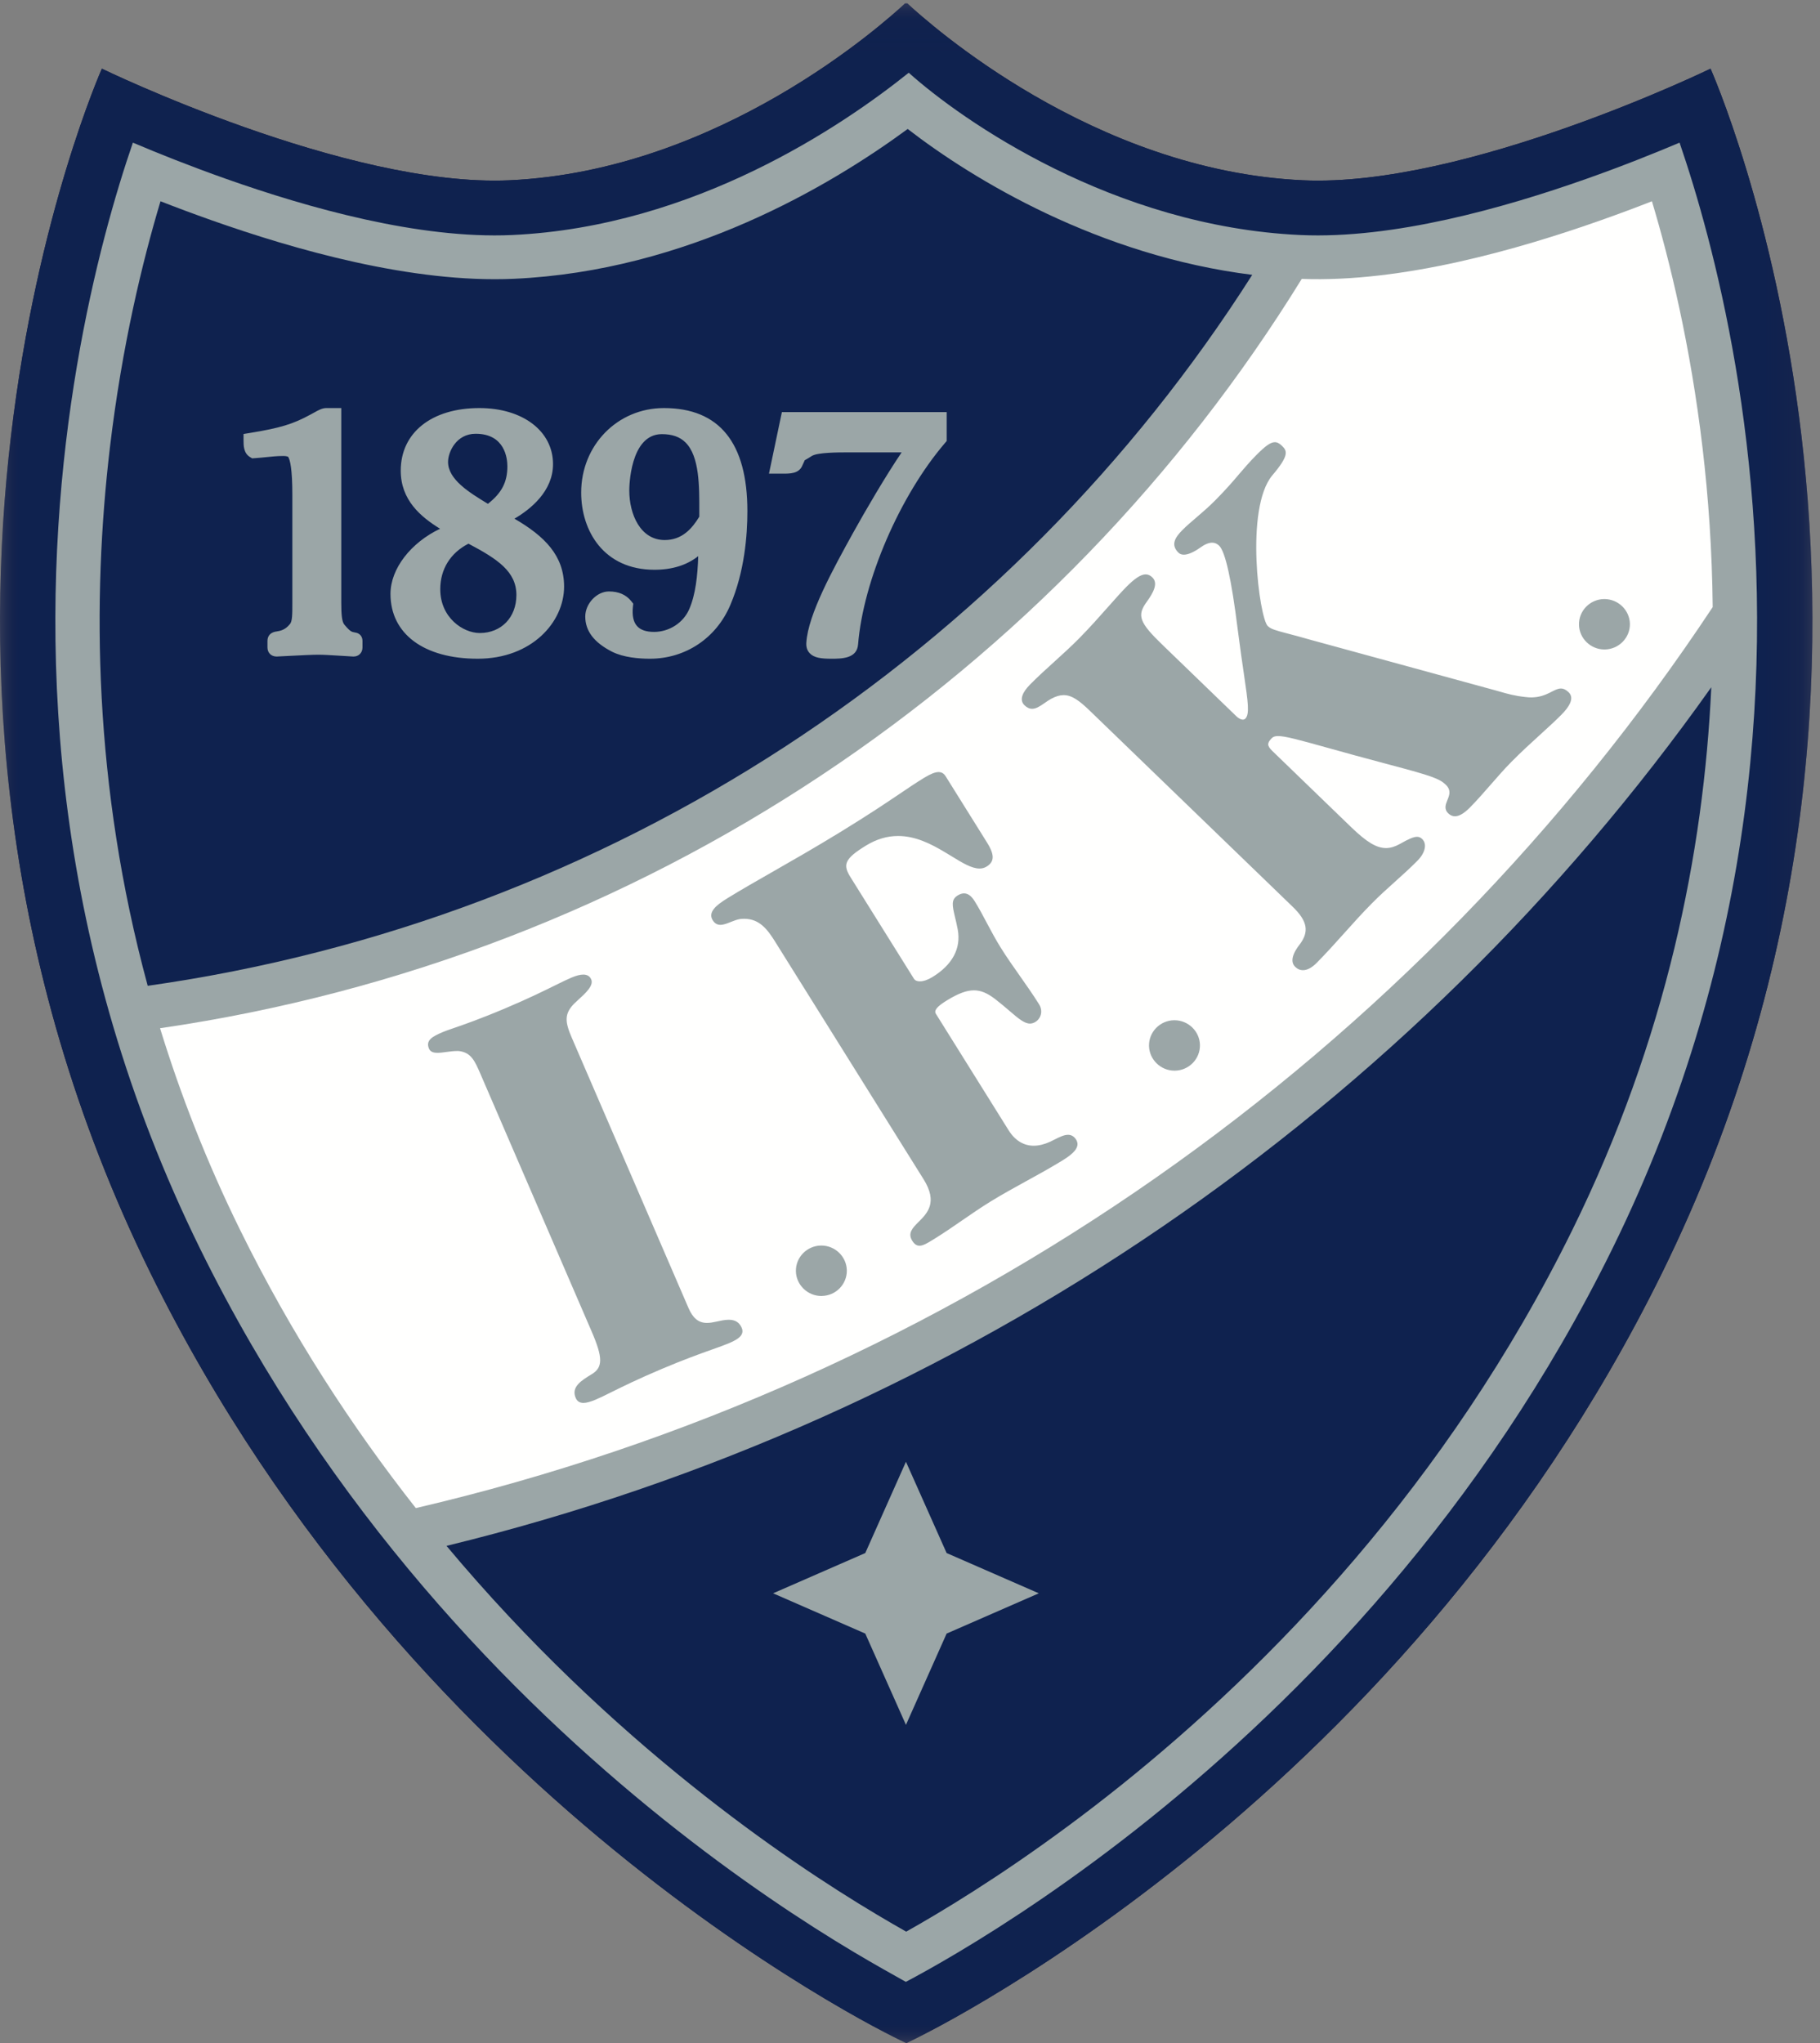 <?xml version="1.0" encoding="UTF-8" standalone="no"?>
<svg width="49px" height="55px" viewBox="0 0 49 55" version="1.1" xmlns="http://www.w3.org/2000/svg" xmlns:xlink="http://www.w3.org/1999/xlink">
    <rect x="0" y="0" width="49" height="55" fill="#808080" stroke="none"/>
    <!-- Generator: Sketch 45.1 (43504) - http://www.bohemiancoding.com/sketch -->
    <title>Vaakuna</title>
    <desc>Created with Sketch.</desc>
    <defs>
        <polygon id="path-1" points="24.398 55 0 55 0 0.091 24.398 0.091 48.796 0.091 48.796 55 24.398 55"></polygon>
    </defs>
    <g id="Symbols" stroke="none" stroke-width="1" fill="none" fill-rule="evenodd">
        <g id="Navigation" transform="translate(-47, -23)">
            <g id="Vaakuna" transform="translate(47, 23)">
                <g id="Group-4">
                    <mask id="mask-2" fill="white">
                        <use xlink:href="#path-1"></use>
                    </mask>
                    <g id="Clip-2"></g>
                    <path d="M24.429,0.091 C24.999,0.624 29.423,4.596 35.081,4.853 C39.458,5.052 46.053,1.849 46.053,1.849 C46.053,1.849 53.02,17.448 44.749,34.263 C37.557,48.883 24.405,55 24.405,55 C24.391,55 11.239,48.883 4.048,34.263 C-4.224,17.448 2.743,1.849 2.743,1.849 C2.743,1.849 9.338,5.052 13.716,4.853 C19.373,4.596 23.798,0.624 24.367,0.091 L24.429,0.091" id="Fill-1" fill="#1E1C3F" mask="url(#mask-2)"></path>
                    <path d="M24.429,0.091 C24.999,0.624 29.423,4.596 35.081,4.853 C39.458,5.052 46.053,1.849 46.053,1.849 C46.053,1.849 53.02,17.448 44.749,34.263 C37.557,48.883 24.405,55 24.405,55 L24.391,55 C24.391,55 11.239,48.883 4.048,34.263 C-4.224,17.448 2.743,1.849 2.743,1.849 C2.743,1.849 9.338,5.052 13.716,4.853 C19.373,4.596 23.798,0.624 24.367,0.091 L24.429,0.091" id="Fill-3" fill="#0F224F" mask="url(#mask-2)"></path>
                </g>
                <path d="M42.709,4.815 C43.678,4.473 44.543,4.126 45.219,3.84 C45.331,4.166 45.455,4.546 45.585,4.974 C46.09,6.638 46.681,9.026 47.022,11.921 C47.707,17.724 47.388,25.527 43.409,33.617 C39.933,40.683 35.01,45.706 30.942,48.968 C28.915,50.593 27.106,51.776 25.804,52.552 C25.217,52.902 24.736,53.168 24.388,53.352 C24.069,53.173 23.583,52.904 22.992,52.552 C21.69,51.776 19.881,50.593 17.854,48.968 C13.786,45.706 8.863,40.683 5.388,33.617 C1.408,25.527 1.09,17.724 1.774,11.921 C2.116,9.026 2.706,6.638 3.211,4.974 C3.341,4.546 3.465,4.166 3.578,3.84 C4.253,4.126 5.119,4.473 6.087,4.815 C8.306,5.599 11.285,6.44 13.784,6.327 C18.706,6.103 22.709,3.367 24.466,1.958 C25.9,3.245 29.981,6.098 35.012,6.327 C37.512,6.44 40.49,5.599 42.709,4.815" id="Fill-5" fill="#9BA6A7"></path>
                <path d="M33.714,7.399 C29.59,6.883 26.22,4.85 24.438,3.472 C22.336,5.015 18.493,7.294 13.839,7.505 C11.091,7.63 7.924,6.717 5.686,5.926 C5.203,5.755 4.745,5.584 4.321,5.418 C3.838,7.029 3.283,9.308 2.958,12.058 C2.481,16.101 2.507,21.129 3.977,26.538 C16.502,24.764 27.252,17.553 33.714,7.399 L33.714,7.399 Z M12.021,41.615 C14.227,44.253 16.528,46.386 18.605,48.051 C20.578,49.633 22.339,50.785 23.608,51.541 C23.899,51.715 24.165,51.868 24.397,52 C24.631,51.868 24.896,51.716 25.189,51.541 C26.457,50.785 28.218,49.633 30.192,48.051 C34.165,44.866 38.957,39.971 42.337,33.101 C44.865,27.962 45.869,22.94 46.073,18.5 C38.037,29.839 26.016,38.208 12.021,41.615 L12.021,41.615 Z" id="Fill-6" fill="#0F224F"></path>
                <path d="M46.111,16.343 C46.096,14.823 45.995,13.387 45.838,12.058 C45.514,9.308 44.959,7.029 44.475,5.418 C44.052,5.584 43.594,5.755 43.11,5.926 C40.896,6.708 37.774,7.61 35.047,7.508 C28.47,18.176 17.329,25.785 4.309,27.68 C4.856,29.458 5.56,31.272 6.46,33.101 C7.851,35.929 9.481,38.421 11.195,40.598 C25.74,37.205 38.156,28.351 46.111,16.343" id="Fill-7" fill="#FFFFFE"></path>
                <path d="M43.196,17.484 C42.825,17.484 42.517,17.185 42.511,16.817 C42.504,16.443 42.807,16.133 43.184,16.127 L43.196,16.127 C43.568,16.127 43.875,16.426 43.882,16.794 C43.888,17.167 43.586,17.477 43.208,17.484 L43.196,17.484 L43.196,17.484 Z M35.085,26.117 C35.006,26.119 34.934,26.089 34.871,26.028 C34.781,25.941 34.728,25.768 34.983,25.436 C35.255,25.085 35.204,24.797 34.803,24.41 L29.34,19.132 C29.062,18.864 28.857,18.709 28.63,18.713 C28.529,18.714 28.419,18.747 28.296,18.814 C28.235,18.849 28.179,18.887 28.125,18.925 C28.004,19.008 27.9,19.08 27.791,19.081 C27.718,19.082 27.65,19.051 27.583,18.986 C27.51,18.916 27.492,18.827 27.528,18.722 C27.558,18.633 27.627,18.535 27.732,18.428 C27.939,18.218 28.165,18.013 28.384,17.815 C28.607,17.613 28.837,17.404 29.052,17.187 C29.338,16.897 29.615,16.585 29.859,16.309 C30.038,16.108 30.193,15.933 30.309,15.815 C30.548,15.572 30.712,15.464 30.841,15.462 C30.907,15.461 30.966,15.487 31.025,15.544 C31.192,15.705 31.044,15.964 30.878,16.196 C30.603,16.569 30.67,16.754 31.3,17.362 L33.283,19.278 C33.365,19.357 33.426,19.373 33.462,19.373 C33.488,19.372 33.51,19.363 33.527,19.347 C33.648,19.224 33.602,18.913 33.492,18.16 C33.445,17.844 33.388,17.45 33.325,16.957 C33.155,15.593 32.99,14.851 32.821,14.687 C32.766,14.635 32.702,14.608 32.63,14.609 C32.539,14.611 32.432,14.656 32.312,14.743 C32.14,14.865 31.99,14.93 31.878,14.932 C31.817,14.933 31.766,14.915 31.729,14.879 C31.506,14.663 31.646,14.46 31.83,14.273 C31.944,14.158 32.07,14.05 32.203,13.937 C32.361,13.802 32.54,13.649 32.734,13.453 C33.027,13.155 33.197,12.957 33.36,12.764 C33.497,12.604 33.627,12.452 33.813,12.262 C34.069,12.003 34.206,11.906 34.32,11.904 C34.385,11.903 34.444,11.933 34.517,12.004 C34.658,12.14 34.71,12.262 34.251,12.801 C33.51,13.698 33.907,16.635 34.131,16.852 C34.219,16.937 34.342,16.97 34.67,17.056 C34.83,17.098 35.029,17.15 35.296,17.227 L40.049,18.527 C40.162,18.556 40.261,18.585 40.354,18.611 C40.583,18.677 40.78,18.734 41.072,18.764 C41.13,18.772 41.186,18.775 41.24,18.774 C41.444,18.771 41.591,18.712 41.709,18.655 C41.732,18.643 41.755,18.632 41.776,18.621 C41.866,18.576 41.942,18.536 42.02,18.535 C42.093,18.534 42.161,18.566 42.233,18.636 C42.314,18.714 42.324,18.818 42.264,18.944 C42.222,19.032 42.148,19.129 42.036,19.242 C41.885,19.395 41.692,19.571 41.488,19.757 C41.24,19.983 40.959,20.238 40.693,20.508 C40.497,20.706 40.314,20.917 40.136,21.121 C39.958,21.325 39.774,21.536 39.578,21.735 C39.421,21.894 39.29,21.972 39.175,21.974 C39.108,21.975 39.047,21.949 38.993,21.897 C38.871,21.779 38.921,21.656 38.969,21.537 C39.022,21.407 39.077,21.272 38.924,21.124 C38.757,20.963 38.538,20.884 37.457,20.598 C36.735,20.407 36.187,20.255 35.747,20.132 C34.981,19.919 34.597,19.812 34.403,19.815 C34.327,19.816 34.277,19.834 34.24,19.871 C34.173,19.94 34.144,19.989 34.144,20.037 C34.145,20.088 34.18,20.144 34.257,20.218 L36.374,22.264 C36.799,22.675 37.066,22.833 37.325,22.83 C37.439,22.828 37.556,22.792 37.684,22.722 C37.927,22.583 38.057,22.528 38.148,22.527 C38.202,22.526 38.246,22.544 38.289,22.586 C38.425,22.717 38.373,22.957 38.164,23.168 C37.969,23.366 37.759,23.555 37.555,23.738 C37.346,23.926 37.131,24.119 36.928,24.326 C36.672,24.585 36.427,24.857 36.191,25.121 C35.955,25.384 35.711,25.655 35.456,25.914 C35.325,26.047 35.2,26.116 35.085,26.117 L35.085,26.117 Z M31.62,28.822 C31.249,28.822 30.942,28.523 30.935,28.155 C30.932,27.974 31,27.803 31.127,27.672 C31.255,27.542 31.426,27.468 31.609,27.465 L31.621,27.465 C31.992,27.465 32.3,27.764 32.306,28.132 C32.313,28.506 32.011,28.816 31.633,28.822 L31.62,28.822 L31.62,28.822 Z M24.756,33.535 C24.679,33.535 24.617,33.493 24.56,33.401 C24.431,33.194 24.571,33.054 24.734,32.891 C24.966,32.659 25.255,32.37 24.867,31.748 L20.869,25.35 C20.666,25.025 20.45,24.734 20.037,24.734 C19.999,24.734 19.959,24.736 19.919,24.741 C19.839,24.755 19.757,24.788 19.677,24.819 C19.577,24.859 19.483,24.897 19.396,24.897 L19.396,24.897 C19.308,24.897 19.241,24.857 19.19,24.775 C19.127,24.675 19.136,24.575 19.218,24.47 C19.285,24.383 19.401,24.293 19.593,24.175 C19.988,23.933 20.396,23.7 20.829,23.453 C21.345,23.158 21.93,22.824 22.608,22.409 C23.393,21.928 23.852,21.619 24.221,21.37 C24.457,21.21 24.662,21.072 24.886,20.935 C25.052,20.834 25.178,20.784 25.27,20.784 C25.351,20.784 25.411,20.821 25.46,20.898 L26.578,22.688 C26.683,22.857 26.732,22.989 26.725,23.092 C26.719,23.189 26.667,23.264 26.561,23.329 C26.504,23.364 26.441,23.381 26.371,23.381 C26.159,23.381 25.906,23.226 25.613,23.046 C25.556,23.012 25.499,22.976 25.439,22.941 C25.06,22.714 24.645,22.505 24.18,22.505 C23.881,22.505 23.597,22.59 23.31,22.766 C22.723,23.125 22.693,23.285 22.898,23.614 L24.606,26.348 C24.635,26.394 24.69,26.418 24.765,26.418 C24.862,26.418 24.981,26.378 25.101,26.304 C25.642,25.974 25.878,25.532 25.786,25.026 C25.761,24.895 25.735,24.784 25.711,24.686 C25.638,24.374 25.601,24.218 25.786,24.104 C25.845,24.068 25.9,24.05 25.954,24.05 C26.059,24.05 26.153,24.119 26.24,24.259 C26.353,24.439 26.457,24.635 26.567,24.843 C26.684,25.062 26.804,25.29 26.943,25.511 C27.103,25.768 27.284,26.025 27.458,26.272 C27.633,26.521 27.814,26.778 27.975,27.036 C28.028,27.12 28.045,27.216 28.024,27.306 C28.003,27.392 27.95,27.465 27.875,27.511 C27.827,27.54 27.779,27.555 27.73,27.555 C27.578,27.555 27.418,27.418 27.177,27.212 C27.067,27.118 26.943,27.011 26.793,26.895 C26.577,26.73 26.405,26.66 26.22,26.66 C26.023,26.66 25.798,26.744 25.493,26.931 C25.228,27.093 25.14,27.201 25.197,27.292 L27.155,30.427 C27.325,30.699 27.559,30.843 27.83,30.843 C27.967,30.843 28.116,30.807 28.272,30.736 C28.314,30.717 28.355,30.695 28.397,30.674 C28.519,30.613 28.644,30.549 28.754,30.549 C28.846,30.549 28.917,30.592 28.973,30.68 C29.03,30.772 29.02,30.869 28.942,30.97 C28.879,31.051 28.772,31.137 28.605,31.239 C28.245,31.459 27.923,31.636 27.61,31.807 C27.298,31.979 27.002,32.141 26.674,32.342 C26.418,32.499 26.175,32.666 25.918,32.843 C25.662,33.02 25.398,33.202 25.119,33.373 C24.965,33.467 24.854,33.535 24.756,33.535 L24.756,33.535 Z M22.113,34.888 C21.742,34.888 21.435,34.588 21.428,34.221 C21.421,33.847 21.724,33.537 22.102,33.53 L22.113,33.53 C22.485,33.53 22.792,33.829 22.799,34.197 C22.806,34.571 22.504,34.881 22.126,34.887 L22.113,34.888 L22.113,34.888 Z M15.706,37.767 C15.606,37.766 15.538,37.722 15.5,37.633 C15.371,37.336 15.652,37.164 15.924,36.998 C16.235,36.814 16.236,36.554 15.928,35.841 L12.934,28.908 C12.783,28.559 12.683,28.328 12.344,28.293 L12.317,28.293 C12.221,28.293 12.117,28.306 12.034,28.317 L12.02,28.319 C11.931,28.331 11.847,28.343 11.775,28.342 C11.699,28.342 11.593,28.33 11.55,28.231 C11.452,28.003 11.644,27.901 11.927,27.781 C11.984,27.756 12.07,27.727 12.19,27.685 C12.465,27.591 12.924,27.432 13.611,27.141 C14.235,26.877 14.648,26.673 14.949,26.524 C15.124,26.438 15.261,26.37 15.382,26.319 C15.515,26.263 15.621,26.235 15.706,26.236 C15.81,26.237 15.881,26.28 15.917,26.365 C15.99,26.532 15.764,26.738 15.564,26.919 C15.529,26.951 15.496,26.981 15.465,27.011 C15.182,27.294 15.213,27.517 15.396,27.94 L18.537,35.213 C18.656,35.488 18.808,35.612 19.031,35.613 C19.113,35.614 19.197,35.598 19.274,35.581 C19.398,35.554 19.517,35.527 19.625,35.528 C19.794,35.529 19.906,35.599 19.968,35.743 C20.006,35.83 19.993,35.907 19.928,35.978 C19.873,36.038 19.778,36.095 19.631,36.157 C19.511,36.208 19.366,36.26 19.182,36.325 C18.865,36.438 18.431,36.592 17.807,36.856 C17.183,37.12 16.77,37.324 16.468,37.473 C16.294,37.56 16.156,37.628 16.035,37.679 C15.891,37.739 15.787,37.767 15.706,37.767 L15.706,37.767 Z M24.391,46.433 L23.296,43.976 L20.814,42.892 L23.296,41.808 L24.391,39.351 L25.486,41.808 L27.968,42.892 L25.486,43.976 L24.391,46.433 L24.391,46.433 Z M21.051,11.093 L20.703,12.751 L21.021,12.751 L21.078,12.751 C21.267,12.751 21.502,12.751 21.595,12.546 C21.621,12.492 21.638,12.452 21.652,12.421 C21.657,12.409 21.661,12.399 21.665,12.391 C21.675,12.384 21.688,12.378 21.704,12.368 C21.74,12.347 21.79,12.318 21.858,12.274 C22.013,12.178 22.573,12.178 22.842,12.178 L22.937,12.178 L23.029,12.178 L24.275,12.178 C23.855,12.795 23.289,13.764 22.959,14.36 C22.423,15.332 21.756,16.542 21.709,17.299 C21.701,17.417 21.731,17.513 21.8,17.585 C21.915,17.708 22.107,17.733 22.378,17.733 C22.654,17.733 23.072,17.733 23.102,17.349 C23.241,15.629 24.224,13.35 25.439,11.929 L25.488,11.872 L25.488,11.093 L21.051,11.093 L21.051,11.093 Z M18.827,13.795 L18.827,13.91 C18.632,14.228 18.367,14.538 17.896,14.538 C17.241,14.538 16.942,13.845 16.942,13.201 C16.942,13.139 16.952,11.687 17.819,11.687 C18.096,11.687 18.304,11.76 18.456,11.911 C18.833,12.286 18.83,13.087 18.827,13.795 L18.827,13.795 Z M17.874,10.985 C16.625,10.985 15.647,11.984 15.647,13.26 C15.647,14.294 16.257,15.338 17.62,15.338 C18.095,15.338 18.489,15.215 18.798,14.972 C18.782,15.498 18.727,16.006 18.556,16.399 C18.399,16.765 18.018,17.011 17.609,17.011 C17.399,17.011 17.246,16.959 17.153,16.856 C17.053,16.746 17.015,16.57 17.04,16.334 L17.049,16.251 L16.997,16.185 C16.855,16.008 16.657,15.922 16.394,15.922 C16.067,15.922 15.757,16.25 15.757,16.597 C15.757,16.986 15.993,17.296 16.478,17.544 C16.789,17.7 17.204,17.733 17.498,17.733 C18.457,17.733 19.287,17.177 19.664,16.283 C20.043,15.395 20.122,14.421 20.122,13.76 C20.122,11.919 19.366,10.985 17.874,10.985 L17.874,10.985 Z M12.916,17.041 C12.471,17.041 11.853,16.631 11.853,15.861 C11.853,15.323 12.128,14.882 12.613,14.636 C13.396,15.05 13.903,15.385 13.903,16.018 C13.903,16.62 13.497,17.041 12.916,17.041 L12.916,17.041 Z M12.806,11.677 C13.599,11.677 13.66,12.348 13.66,12.553 C13.66,12.976 13.511,13.268 13.136,13.563 C12.629,13.256 12.063,12.907 12.063,12.435 C12.063,12.171 12.281,11.677 12.806,11.677 L12.806,11.677 Z M13.85,13.963 C14.288,13.707 14.889,13.222 14.889,12.494 C14.889,11.606 14.074,10.985 12.906,10.985 C11.62,10.985 10.789,11.647 10.789,12.671 C10.789,13.46 11.324,13.912 11.848,14.234 C11.064,14.607 10.513,15.307 10.513,15.988 C10.513,17.064 11.413,17.733 12.861,17.733 C14.317,17.733 15.187,16.746 15.187,15.792 C15.187,14.958 14.665,14.436 13.85,13.963 L13.85,13.963 Z M9.564,17.028 L9.545,17.024 C9.472,17.011 9.429,17.003 9.284,16.83 L9.28,16.825 L9.275,16.82 C9.203,16.744 9.188,16.527 9.188,16.224 L9.188,10.985 L8.783,10.985 C8.674,10.985 8.567,11.045 8.455,11.108 C8.425,11.125 8.397,11.141 8.363,11.158 C7.893,11.416 7.541,11.523 6.729,11.655 L6.557,11.683 L6.557,11.856 C6.557,11.994 6.557,12.201 6.734,12.306 L6.79,12.339 L6.855,12.334 C6.964,12.327 7.069,12.316 7.17,12.306 C7.32,12.291 7.462,12.276 7.58,12.276 L7.586,12.276 L7.592,12.276 C7.604,12.275 7.617,12.275 7.629,12.275 C7.714,12.275 7.753,12.294 7.759,12.299 C7.81,12.379 7.871,12.623 7.871,13.329 L7.871,16.234 C7.871,16.523 7.871,16.732 7.805,16.8 L7.801,16.805 L7.796,16.811 C7.671,16.962 7.544,16.983 7.442,17 L7.406,17.006 C7.274,17.036 7.201,17.124 7.201,17.254 L7.201,17.431 C7.201,17.572 7.301,17.674 7.448,17.674 C7.534,17.67 7.662,17.664 7.805,17.656 C8.075,17.642 8.41,17.625 8.573,17.625 C8.709,17.625 8.881,17.636 9.08,17.648 C9.21,17.657 9.354,17.666 9.509,17.674 L9.514,17.674 L9.519,17.674 C9.658,17.674 9.759,17.572 9.759,17.431 L9.759,17.254 C9.759,17.132 9.684,17.045 9.564,17.028 L9.564,17.028 Z" id="Fill-8" fill="#9BA6A7"></path>
            </g>
        </g>
    </g>
</svg>